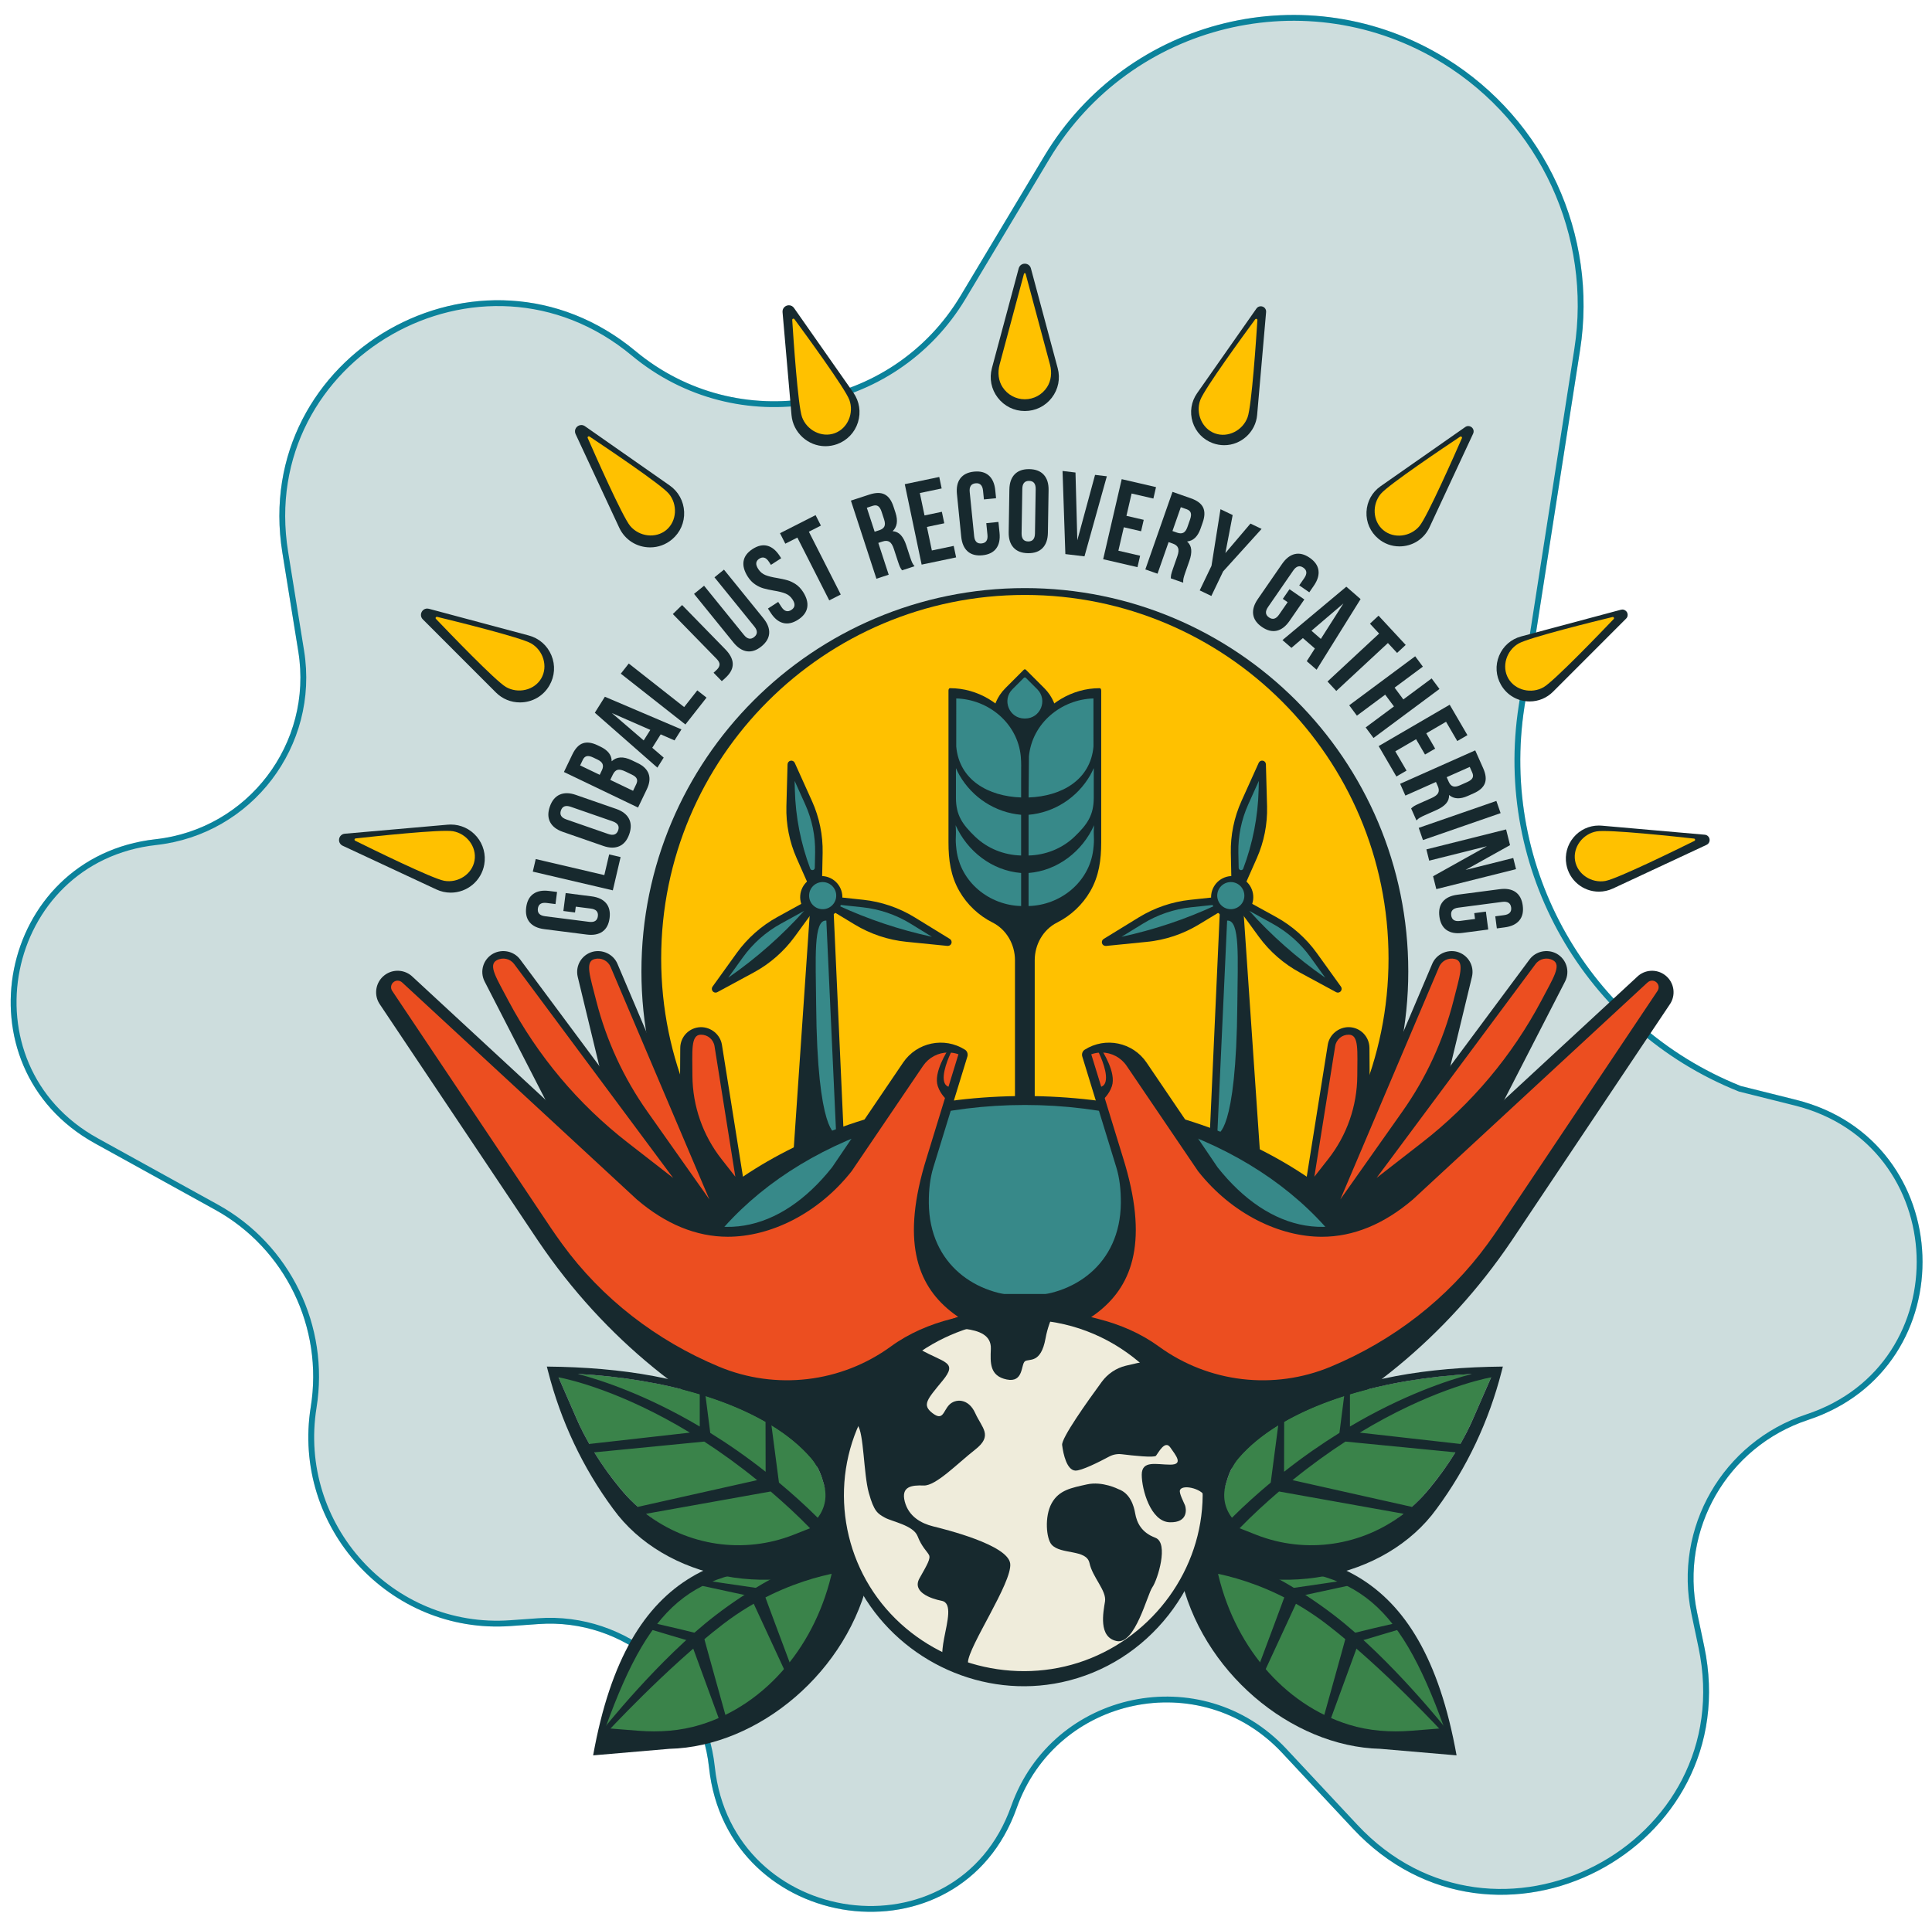 <svg width="530" height="525" viewBox="0 0 530 525" fill="none" xmlns="http://www.w3.org/2000/svg">
<mask id="mask0" mask-type="alpha" maskUnits="userSpaceOnUse" x="-1" y="0" width="531" height="525">
<rect x="-0.001" width="530" height="525" fill="#C4C4C4"/>
</mask>
<g mask="url(#mask0)">
<g filter="url(#filter0_d)">
<path fill-rule="evenodd" clip-rule="evenodd" d="M492.747 300.791C537.216 311.909 539.52 374.247 495.994 388.618C473.877 395.92 460.776 418.673 465.564 441.466L467.513 450.744C479.239 506.562 410.127 542.479 371.187 500.803L351.701 479.949C329.425 456.108 289.805 464.363 278.903 495.117C263.432 538.762 199.415 530.026 194.503 483.981C191.998 460.497 171.315 442.948 147.758 444.627L140.07 445.175C106.743 447.551 79.949 417.988 85.254 385C88.746 363.288 78.262 341.581 59.014 330.945L26.024 312.718C-12.087 291.66 -0.586 234.078 42.69 229.275C68.054 226.461 85.901 202.994 81.838 177.799L77.455 150.616C68.692 96.273 132.017 60.142 174.341 95.336C202.43 118.695 244.735 111.493 263.514 80.157L286.497 41.806C309.324 3.714 358.901 -8.341 396.67 15.016C423.899 31.854 438.394 63.363 433.464 94.995L418.214 192.844C411.311 237.137 435.911 280.329 477.53 296.987L492.747 300.791Z" fill="#4D8687" fill-opacity="0.28"/>
<path d="M477.233 297.729L477.283 297.75L477.336 297.763L492.553 301.567C536.244 312.491 538.508 373.739 495.743 387.858C473.239 395.288 459.909 418.439 464.781 441.631L466.73 450.908C478.29 505.934 410.159 541.341 371.771 500.257L352.286 479.403C329.6 455.123 289.251 463.53 278.149 494.849C270.558 516.265 251.082 524.831 232.849 522.39C214.612 519.948 197.71 506.503 195.298 483.896C192.748 459.99 171.694 442.119 147.701 443.829L140.013 444.377C107.206 446.716 80.82 417.611 86.044 385.127C89.589 363.084 78.946 341.045 59.401 330.245L26.411 312.017C-11.017 291.337 0.278 234.787 42.778 230.07C68.597 227.205 86.764 203.318 82.628 177.672L78.245 150.488C69.599 96.875 132.074 61.229 173.829 95.951C202.296 119.623 245.169 112.325 264.2 80.568L287.183 42.217C309.781 4.508 358.86 -7.426 396.25 15.696C423.204 32.365 437.554 63.557 432.674 94.872L417.424 192.72C410.463 237.382 435.268 280.934 477.233 297.729Z" stroke="#0B829B" stroke-width="1.6"/>
</g>
</g>
<path d="M155.176 245.046L162.271 245.95C164.083 246.183 165.416 246.805 166.271 247.825C167.125 248.845 167.443 250.205 167.228 251.909C167.009 253.614 166.36 254.853 165.277 255.623C164.195 256.392 162.745 256.665 160.938 256.432L149.306 254.951C147.494 254.719 146.161 254.097 145.306 253.077C144.452 252.057 144.134 250.697 144.349 248.992C144.568 247.288 145.217 246.049 146.3 245.279C147.382 244.51 148.832 244.237 150.639 244.469L152.813 244.747L152.388 248.071L149.99 247.767C148.519 247.579 147.709 248.093 147.552 249.306C147.396 250.518 148.053 251.22 149.525 251.408L161.604 252.947C163.054 253.131 163.855 252.616 164.011 251.404C164.168 250.191 163.519 249.489 162.07 249.306L157.949 248.782L157.744 250.379L154.549 249.972L155.176 245.046Z" fill="#17292E"/>
<path d="M146.966 235.719L165.783 240.121L167.112 234.444L170.248 235.177L168.114 244.304L146.161 239.168L146.966 235.719Z" fill="#17292E"/>
<path d="M150.921 225.59C150.29 224.395 150.259 222.973 150.832 221.331C151.404 219.689 152.304 218.593 153.543 218.043C154.778 217.497 156.249 217.515 157.954 218.11L169.031 221.957C170.736 222.548 171.903 223.442 172.534 224.637C173.165 225.831 173.196 227.254 172.624 228.896C172.051 230.538 171.152 231.634 169.912 232.184C168.678 232.735 167.206 232.712 165.501 232.117L154.424 228.27C152.72 227.679 151.552 226.789 150.921 225.59ZM169.577 227.84C169.98 226.686 169.478 225.863 168.078 225.375L156.576 221.38C155.176 220.892 154.276 221.228 153.874 222.387C153.471 223.541 153.972 224.364 155.373 224.852L166.875 228.847C168.275 229.33 169.174 228.994 169.577 227.84Z" fill="#17292E"/>
<path d="M159.896 203.955C161.023 203.565 162.378 203.753 163.967 204.514L164.691 204.863C165.738 205.364 166.517 205.95 167.031 206.612C167.546 207.274 167.801 208.035 167.796 208.889C169.179 207.601 171.013 207.502 173.295 208.598L174.95 209.395C176.516 210.146 177.518 211.135 177.943 212.352C178.372 213.569 178.202 214.974 177.442 216.562L175.03 221.586L154.701 211.828L157.014 207.01C157.811 205.359 158.768 204.339 159.896 203.955ZM164.517 212.602L165.116 211.354C165.425 210.715 165.488 210.155 165.313 209.681C165.139 209.202 164.665 208.777 163.886 208.406L162.754 207.865C162.021 207.511 161.426 207.386 160.969 207.489C160.513 207.592 160.151 207.923 159.882 208.487L159.144 210.026L164.517 212.602ZM173.666 216.991L174.543 215.161C174.811 214.602 174.86 214.11 174.69 213.699C174.52 213.282 174.069 212.898 173.33 212.544L171.559 211.694C170.628 211.247 169.908 211.099 169.398 211.247C168.888 211.395 168.454 211.837 168.1 212.571L167.416 213.994L173.666 216.991Z" fill="#17292E"/>
<path d="M185.038 203.163L181.249 201.503L178.932 205.185L182.068 207.883L180.336 210.634L163.175 195.571L165.935 191.182L186.94 200.138L185.038 203.163ZM178.399 200.277L167.841 195.651L176.583 203.167L178.399 200.277Z" fill="#17292E"/>
<path d="M172.489 182.064L187.682 194.014L191.288 189.433L193.82 191.423L188.027 198.792L170.302 184.851L172.489 182.064Z" fill="#17292E"/>
<path d="M196.648 183.76C197.109 183.308 197.359 182.852 197.395 182.377C197.431 181.908 197.163 181.38 196.594 180.798L184.578 168.491L187.114 166.017L198.952 178.141C201.592 180.847 201.699 183.384 199.27 185.751C198.733 186.274 198.308 186.659 198.004 186.896L195.753 184.592C195.95 184.431 196.25 184.154 196.648 183.76Z" fill="#17292E"/>
<path d="M204.097 174.24C205.018 175.376 205.953 175.555 206.902 174.785C207.855 174.016 207.868 173.063 206.951 171.927L195.999 158.411L198.603 156.304L209.412 169.641C210.561 171.059 211.094 172.432 211.009 173.756C210.924 175.085 210.212 176.289 208.879 177.371C207.546 178.454 206.222 178.897 204.902 178.709C203.587 178.517 202.352 177.711 201.202 176.293L190.393 162.957L193.145 160.724L204.097 174.24Z" fill="#17292E"/>
<path d="M203.981 153.991C204.191 152.694 205.019 151.58 206.459 150.645C207.904 149.714 209.26 149.419 210.53 149.763C211.801 150.108 212.928 151.047 213.917 152.582L214.302 153.177L211.488 154.993L210.982 154.21C210.562 153.562 210.132 153.168 209.685 153.034C209.242 152.9 208.772 152.989 208.289 153.302C207.801 153.615 207.528 154.005 207.466 154.465C207.403 154.926 207.587 155.481 208.003 156.13C208.517 156.926 209.175 157.481 209.985 157.803C210.794 158.125 211.864 158.393 213.201 158.604C214.324 158.8 215.264 159.006 216.015 159.221C216.767 159.44 217.527 159.798 218.288 160.304C219.048 160.809 219.72 161.512 220.301 162.415C221.29 163.95 221.67 165.373 221.442 166.683C221.214 167.994 220.377 169.113 218.932 170.043C217.487 170.974 216.123 171.273 214.834 170.942C213.546 170.611 212.409 169.676 211.421 168.142L210.669 166.979L213.483 165.162L214.355 166.518C215.147 167.744 216.055 168.025 217.084 167.363C218.113 166.701 218.23 165.753 217.438 164.527C216.928 163.735 216.266 163.176 215.456 162.854C214.646 162.532 213.577 162.268 212.239 162.053C211.116 161.856 210.177 161.65 209.425 161.436C208.674 161.221 207.913 160.858 207.153 160.353C206.392 159.847 205.721 159.145 205.139 158.241C204.16 156.702 203.77 155.289 203.981 153.991Z" fill="#17292E"/>
<path d="M223.737 141.348L225.195 144.22L221.894 145.898L230.644 163.131L227.486 164.737L218.735 147.504L215.433 149.182L213.975 146.31L223.737 141.348Z" fill="#17292E"/>
<path d="M246.898 155.593C246.754 155.302 246.558 154.756 246.298 153.96L245.198 150.591C244.88 149.611 244.477 148.967 243.994 148.663C243.511 148.359 242.88 148.332 242.106 148.587L240.943 148.967L243.793 157.695L240.424 158.796L233.427 137.362L238.509 135.702C240.245 135.134 241.641 135.125 242.701 135.671C243.762 136.217 244.562 137.326 245.108 138.999L245.658 140.682C246.379 142.887 246.115 144.578 244.871 145.75C245.775 145.818 246.522 146.175 247.121 146.829C247.716 147.482 248.208 148.399 248.598 149.584L249.676 152.891C249.877 153.504 250.056 153.991 250.222 154.354C250.387 154.716 250.611 155.056 250.893 155.369L247.461 156.488C247.229 156.188 247.036 155.888 246.898 155.593ZM239.941 145.903L241.256 145.473C241.932 145.254 242.379 144.914 242.603 144.458C242.826 144.001 242.804 143.366 242.54 142.547L241.851 140.436C241.596 139.662 241.279 139.143 240.889 138.888C240.5 138.633 240.008 138.597 239.417 138.794L237.793 139.322L239.941 145.903Z" fill="#17292E"/>
<path d="M258.378 140.431L259.04 143.585L254.28 144.583L255.635 151.047L261.626 149.79L262.288 152.944L252.83 154.926L248.204 132.857L257.662 130.875L258.324 134.029L252.333 135.286L253.622 141.433L258.378 140.431Z" fill="#17292E"/>
<path d="M274.201 146.193C274.385 148.01 274.076 149.45 273.275 150.511C272.474 151.575 271.222 152.188 269.513 152.363C267.804 152.533 266.453 152.179 265.455 151.298C264.462 150.417 263.871 149.066 263.688 147.249L262.516 135.581C262.332 133.765 262.641 132.325 263.442 131.264C264.243 130.204 265.495 129.587 267.204 129.412C268.913 129.242 270.264 129.596 271.262 130.477C272.255 131.358 272.846 132.709 273.029 134.526L273.248 136.704L269.915 137.04L269.674 134.638C269.526 133.161 268.842 132.486 267.625 132.611C266.408 132.732 265.871 133.532 266.019 135.004L267.236 147.119C267.383 148.573 268.063 149.236 269.28 149.115C270.497 148.994 271.034 148.207 270.886 146.753L270.564 143.549L273.897 143.214L274.201 146.193Z" fill="#17292E"/>
<path d="M278.353 130.146C279.293 129.175 280.63 128.701 282.371 128.728C284.111 128.754 285.431 129.273 286.339 130.276C287.247 131.278 287.686 132.682 287.654 134.485L287.466 146.207C287.435 148.01 286.952 149.401 286.012 150.372C285.073 151.343 283.735 151.817 281.995 151.79C280.255 151.763 278.93 151.249 278.027 150.242C277.119 149.24 276.68 147.835 276.711 146.032L276.899 134.311C276.931 132.508 277.414 131.121 278.353 130.146ZM282.049 148.569C283.274 148.587 283.896 147.858 283.919 146.377L284.116 134.204C284.138 132.723 283.538 131.971 282.317 131.953C281.091 131.935 280.469 132.665 280.447 134.145L280.25 146.319C280.228 147.799 280.827 148.551 282.049 148.569Z" fill="#17292E"/>
<path d="M300.404 130.302L303.635 130.687L297.501 152.662L292.258 152.036L291.484 129.233L295.036 129.658L295.537 148.242L300.404 130.302Z" fill="#17292E"/>
<path d="M313.754 142.637L313.03 145.773L308.292 144.677L306.802 151.11L312.766 152.492L312.041 155.629L302.628 153.445L307.715 131.479L317.128 133.662L316.403 136.798L310.43 135.42L309.012 141.541L313.754 142.637Z" fill="#17292E"/>
<path d="M321.288 157.637C321.355 157.32 321.525 156.765 321.803 155.973L322.975 152.627C323.315 151.656 323.387 150.9 323.185 150.363C322.984 149.826 322.501 149.423 321.731 149.155L320.577 148.752L317.544 157.418L314.197 156.246L321.646 134.964L326.693 136.731C328.415 137.335 329.534 138.176 330.044 139.25C330.554 140.328 330.518 141.697 329.936 143.357L329.35 145.03C328.585 147.218 327.35 148.403 325.65 148.582C326.326 149.182 326.706 149.924 326.782 150.806C326.863 151.687 326.693 152.716 326.281 153.888L325.131 157.172C324.917 157.78 324.765 158.277 324.675 158.666C324.586 159.056 324.554 159.463 324.59 159.883L321.185 158.693C321.19 158.308 321.221 157.955 321.288 157.637ZM321.637 145.71L322.944 146.167C323.615 146.399 324.174 146.404 324.63 146.175C325.087 145.947 325.453 145.428 325.74 144.619L326.474 142.52C326.742 141.751 326.8 141.147 326.648 140.704C326.496 140.266 326.125 139.939 325.539 139.733L323.928 139.169L321.637 145.71Z" fill="#17292E"/>
<path d="M334.813 139.724L338.155 141.326L336.155 151.763L343.036 143.666L346.087 145.129L335.537 156.792L332.307 163.529L329.113 161.999L332.343 155.262L334.813 139.724Z" fill="#17292E"/>
<path d="M357.817 164.482L353.755 170.37C352.717 171.873 351.549 172.768 350.252 173.063C348.955 173.354 347.599 173.014 346.185 172.039C344.772 171.063 343.971 169.918 343.783 168.598C343.595 167.283 344.02 165.874 345.058 164.37L351.719 154.72C352.757 153.217 353.925 152.322 355.222 152.027C356.52 151.736 357.875 152.076 359.289 153.052C360.703 154.027 361.504 155.172 361.691 156.492C361.879 157.807 361.454 159.217 360.416 160.72L359.173 162.523L356.417 160.621L357.79 158.635C358.631 157.414 358.551 156.456 357.54 155.763C356.533 155.069 355.607 155.329 354.766 156.55L347.85 166.572C347.022 167.775 347.107 168.723 348.118 169.417C349.125 170.11 350.042 169.86 350.874 168.656L353.236 165.238L351.912 164.326L353.742 161.673L357.817 164.482Z" fill="#17292E"/>
<path d="M358.479 181.429L360.702 177.939L357.419 175.085L354.274 177.769L351.818 175.635L369.332 160.984L373.247 164.384L361.177 183.769L358.479 181.429ZM362.344 175.313L368.536 165.587L359.767 173.072L362.344 175.313Z" fill="#17292E"/>
<path d="M385.622 176.964L383.259 179.156L380.741 176.441L366.581 189.594L364.17 186.999L378.329 173.846L375.811 171.13L378.173 168.938L385.622 176.964Z" fill="#17292E"/>
<path d="M370.124 193.526L388.221 180.078L390.332 182.923L382.575 188.686L384.977 191.916L392.735 186.153L394.887 189.048L376.79 202.496L374.638 199.602L382.396 193.839L379.993 190.609L372.236 196.372L370.124 193.526Z" fill="#17292E"/>
<path d="M393.702 205.418L390.919 207.037L388.472 202.836L382.768 206.16L385.85 211.448L383.067 213.068L378.204 204.72L397.688 193.37L402.555 201.718L399.772 203.337L396.69 198.049L391.263 201.212L393.702 205.418Z" fill="#17292E"/>
<path d="M387.944 221.174C388.221 221.004 388.74 220.749 389.505 220.409L392.74 218.969C393.679 218.548 394.279 218.083 394.534 217.573C394.789 217.058 394.748 216.432 394.417 215.685L393.921 214.566L385.537 218.302L384.096 215.068L404.694 205.892L406.868 210.777C407.611 212.446 407.763 213.833 407.333 214.942C406.899 216.052 405.879 216.964 404.269 217.68L402.649 218.4C400.533 219.344 398.824 219.259 397.527 218.145C397.553 219.049 397.272 219.832 396.686 220.494C396.099 221.156 395.236 221.738 394.1 222.248L390.923 223.662C390.333 223.926 389.867 224.154 389.523 224.355C389.178 224.556 388.861 224.811 388.579 225.129L387.112 221.832C387.389 221.563 387.666 221.344 387.944 221.174ZM396.864 213.251L397.428 214.517C397.714 215.166 398.099 215.578 398.578 215.752C399.057 215.926 399.687 215.841 400.47 215.493L402.501 214.589C403.249 214.258 403.727 213.886 403.942 213.47C404.157 213.059 404.139 212.567 403.884 211.998L403.19 210.437L396.864 213.251Z" fill="#17292E"/>
<path d="M411.659 223.116L390.355 230.507L389.192 227.16L410.492 219.769L411.659 223.116Z" fill="#17292E"/>
<path d="M392.068 236.157L391.294 233.066L413.167 227.585L414.245 231.898L402.036 238.707L415.126 235.428L415.891 238.488L394.019 243.968L393.133 240.438L407.901 232.189L392.068 236.157Z" fill="#17292E"/>
<path d="M408.264 255.054L401.173 255.985C399.361 256.222 397.916 255.958 396.829 255.189C395.742 254.424 395.088 253.184 394.865 251.484C394.641 249.78 394.954 248.42 395.809 247.395C396.659 246.375 397.992 245.744 399.799 245.507L411.422 243.982C413.23 243.745 414.679 244.009 415.766 244.778C416.854 245.543 417.507 246.782 417.73 248.482C417.954 250.187 417.641 251.547 416.786 252.571C415.936 253.591 414.603 254.222 412.796 254.459L410.626 254.746L410.192 251.426L412.586 251.113C414.053 250.921 414.711 250.218 414.55 249.001C414.389 247.789 413.574 247.279 412.107 247.471L400.037 249.055C398.587 249.243 397.943 249.945 398.104 251.162C398.265 252.379 399.066 252.889 400.515 252.697L404.636 252.155L404.425 250.558L407.62 250.138L408.264 255.054Z" fill="#17292E"/>
<path d="M281.145 371.736C339.236 371.736 386.329 324.643 386.329 266.552C386.329 208.461 339.236 161.368 281.145 161.368C223.053 161.368 175.961 208.461 175.961 266.552C175.961 324.643 223.053 371.736 281.145 371.736Z" fill="#17292E"/>
<path d="M281.145 362.779C336.244 362.779 380.911 318.112 380.911 263.013C380.911 207.914 336.244 163.247 281.145 163.247C226.045 163.247 181.379 207.914 181.379 263.013C181.379 318.112 226.045 362.779 281.145 362.779Z" fill="#FFC100"/>
<path d="M332.876 311.831L335.851 246.031H339.819L344.624 316.296L332.876 311.831Z" fill="#378989"/>
<path d="M345.761 317.831L331.811 312.529L334.862 244.997H340.781L345.761 317.831ZM339.435 275.477C339.533 263.027 340.249 252.263 336.634 252.612L333.945 311.133C333.945 311.133 339.144 311.317 339.435 275.477Z" fill="#17292E"/>
<path d="M338.87 243.413L338.678 234.014C338.579 229.285 339.541 224.592 341.487 220.279L346.243 209.744L346.556 221.295C346.686 226.024 345.76 230.721 343.841 235.047L340.033 243.642C339.774 244.241 338.884 244.062 338.87 243.413Z" fill="#378989"/>
<path d="M339.488 245.042C339.381 245.042 339.269 245.033 339.157 245.011C338.396 244.859 337.855 244.21 337.842 243.431L337.649 234.032C337.551 229.178 338.553 224.275 340.548 219.85L345.299 209.314C345.496 208.876 345.966 208.63 346.445 208.728C346.919 208.822 347.259 209.234 347.272 209.712L347.59 221.264C347.72 226.113 346.753 231.026 344.785 235.464L340.978 244.062C340.714 244.671 340.128 245.042 339.488 245.042ZM345.335 214.271L342.436 220.704C340.553 224.883 339.622 229.428 339.716 234.01L339.801 238.125C339.815 238.837 340.803 239.007 341.054 238.34C343.662 231.415 345.089 224.1 345.277 216.705L345.335 214.271Z" fill="#17292E"/>
<path d="M338.486 246.653L328.273 252.831C324.107 255.35 319.437 256.906 314.592 257.39L303.295 258.517L312.968 252.576C317.115 250.03 321.777 248.438 326.617 247.919L338.486 246.653Z" fill="#378989"/>
<path d="M303.3 259.555C302.861 259.555 302.463 259.278 302.32 258.853C302.168 258.396 302.347 257.895 302.758 257.645L312.431 251.703C316.685 249.091 321.553 247.431 326.51 246.903L338.379 245.632C338.849 245.574 339.309 245.87 339.466 246.33C339.623 246.791 339.435 247.292 339.023 247.543L328.809 253.721C324.541 256.303 319.66 257.931 314.699 258.428L303.403 259.559C303.367 259.555 303.331 259.555 303.3 259.555ZM333.972 248.178L326.725 248.952C322.036 249.453 317.522 250.992 313.504 253.462L307.666 257.05C316.565 255.13 325.221 252.231 333.48 248.406L333.972 248.178Z" fill="#17292E"/>
<path d="M339.144 246.787L349.599 252.545C353.863 254.893 357.549 258.159 360.39 262.109L367.016 271.326L357.035 265.921C352.753 263.604 349.045 260.36 346.177 256.428L339.144 246.787Z" fill="#378989"/>
<path d="M367.016 272.359C366.85 272.359 366.68 272.319 366.524 272.234L356.543 266.829C352.158 264.454 348.284 261.072 345.34 257.041L338.307 247.395C338.021 247.006 338.048 246.469 338.37 246.102C338.692 245.735 339.216 245.646 339.645 245.879L350.1 251.636C354.471 254.043 358.319 257.452 361.231 261.506L367.857 270.722C368.139 271.111 368.112 271.648 367.794 272.006C367.588 272.238 367.302 272.359 367.016 272.359ZM363.549 268.274L359.549 262.714C356.798 258.884 353.223 255.721 349.094 253.444L342.719 249.932C348.866 256.759 355.782 262.861 363.32 268.113L363.549 268.274Z" fill="#17292E"/>
<path d="M338.02 250.921C340.647 250.921 342.776 248.791 342.776 246.165C342.776 243.538 340.647 241.409 338.02 241.409C335.394 241.409 333.264 243.538 333.264 246.165C333.264 248.791 335.394 250.921 338.02 250.921Z" fill="#378989"/>
<path d="M338.012 251.95C337.046 251.95 336.066 251.708 335.162 251.198C332.388 249.619 331.413 246.08 332.988 243.306C334.563 240.532 338.101 239.557 340.88 241.127C342.222 241.892 343.188 243.132 343.6 244.626C344.011 246.116 343.819 247.677 343.054 249.024C341.994 250.898 340.03 251.95 338.012 251.95ZM337.65 242.031C336.352 242.031 335.09 242.711 334.402 243.915C333.39 245.7 334.017 247.977 335.802 248.992C337.587 250.003 339.864 249.377 340.88 247.592C341.891 245.807 341.264 243.53 339.479 242.514C338.902 242.188 338.271 242.031 337.65 242.031Z" fill="#17292E"/>
<path d="M230.443 311.831L227.468 246.031H223.5L218.699 316.296L230.443 311.831Z" fill="#378989"/>
<path d="M222.538 245.002H228.457L231.508 312.534L217.559 317.835L222.538 245.002ZM229.378 311.133L226.69 252.612C223.079 252.263 223.791 263.027 223.889 275.477C224.175 311.317 229.378 311.133 229.378 311.133Z" fill="#17292E"/>
<path d="M224.448 243.414L224.641 234.014C224.739 229.285 223.777 224.592 221.831 220.28L217.075 209.744L216.762 221.295C216.632 226.024 217.559 230.721 219.478 235.048L223.285 243.642C223.545 244.241 224.435 244.062 224.448 243.414Z" fill="#378989"/>
<path d="M222.341 244.067L218.534 235.468C216.565 231.03 215.599 226.118 215.729 221.268L216.046 209.717C216.06 209.234 216.404 208.827 216.874 208.733C217.353 208.639 217.822 208.885 218.019 209.319L222.77 219.854C224.766 224.279 225.772 229.182 225.67 234.036L225.477 243.436C225.464 244.214 224.922 244.863 224.162 245.015C224.05 245.038 223.938 245.046 223.831 245.046C223.191 245.042 222.605 244.671 222.341 244.067ZM218.046 216.7C218.234 224.096 219.661 231.41 222.269 238.336C222.52 239.002 223.509 238.832 223.522 238.121L223.607 234.005C223.701 229.424 222.77 224.879 220.887 220.7L217.988 214.267L218.046 216.7Z" fill="#17292E"/>
<path d="M224.837 246.653L235.051 252.831C239.216 255.35 243.887 256.906 248.732 257.39L260.028 258.517L250.356 252.576C246.209 250.03 241.547 248.438 236.706 247.919L224.837 246.653Z" fill="#378989"/>
<path d="M259.921 259.551L248.625 258.419C243.663 257.922 238.782 256.294 234.514 253.712L224.3 247.534C223.889 247.283 223.701 246.778 223.858 246.321C224.014 245.861 224.475 245.57 224.945 245.624L236.814 246.894C241.775 247.422 246.643 249.086 250.893 251.695L260.565 257.636C260.977 257.886 261.156 258.387 261.004 258.844C260.86 259.269 260.467 259.546 260.024 259.546C259.988 259.555 259.957 259.555 259.921 259.551ZM229.835 248.402C238.093 252.227 246.75 255.126 255.648 257.045L249.81 253.457C245.793 250.988 241.279 249.449 236.59 248.948L229.342 248.174L229.835 248.402Z" fill="#17292E"/>
<path d="M224.175 246.787L213.72 252.545C209.456 254.893 205.77 258.159 202.929 262.11L196.303 271.326L206.285 265.921C210.566 263.604 214.275 260.36 217.143 256.428L224.175 246.787Z" fill="#378989"/>
<path d="M195.529 272.01C195.212 271.648 195.185 271.115 195.467 270.726L202.093 261.51C205.005 257.461 208.852 254.048 213.223 251.641L223.679 245.883C224.104 245.65 224.632 245.74 224.954 246.107C225.276 246.474 225.298 247.006 225.016 247.4L217.984 257.045C215.04 261.076 211.17 264.463 206.781 266.834L196.796 272.234C196.639 272.319 196.469 272.359 196.303 272.359C196.017 272.359 195.731 272.238 195.529 272.01ZM200.003 268.113C207.542 262.861 214.454 256.759 220.605 249.932L214.23 253.444C210.101 255.716 206.526 258.884 203.775 262.714L199.775 268.274L200.003 268.113Z" fill="#17292E"/>
<path d="M225.298 250.921C227.925 250.921 230.054 248.791 230.054 246.165C230.054 243.538 227.925 241.409 225.298 241.409C222.672 241.409 220.542 243.538 220.542 246.165C220.542 248.791 222.672 250.921 225.298 250.921Z" fill="#378989"/>
<path d="M220.265 249.024C219.5 247.677 219.308 246.116 219.719 244.626C220.131 243.136 221.097 241.892 222.439 241.127C225.222 239.553 228.756 240.532 230.331 243.306C231.906 246.08 230.931 249.623 228.157 251.198C227.253 251.708 226.273 251.95 225.307 251.95C223.289 251.95 221.33 250.898 220.265 249.024ZM223.84 242.514C222.055 243.53 221.428 245.807 222.439 247.592C223.455 249.382 225.732 250.003 227.517 248.992C229.302 247.977 229.929 245.7 228.917 243.915C228.233 242.707 226.967 242.031 225.669 242.031C225.048 242.031 224.417 242.188 223.84 242.514Z" fill="#17292E"/>
<path d="M287.05 205.27C291.162 200.523 291.014 193.361 286.505 188.851L281.427 183.773C281.27 183.617 281.015 183.617 280.859 183.773L275.781 188.851C271.271 193.361 271.124 200.523 275.235 205.27H287.05Z" fill="#17292E"/>
<path d="M281.064 197.154C276.881 197.154 274.779 192.099 277.727 189.133L277.852 189.008L280.859 186.001C281.015 185.845 281.27 185.845 281.427 186.001L284.433 189.008L284.559 189.133C287.511 192.099 285.409 197.154 281.226 197.154H281.064Z" fill="#378989"/>
<path d="M281.288 207.847L281.145 207.927L281.002 207.847C279.857 197.928 271.441 190.225 261.219 190.225V196.819V202.375V209.891V218.302V234.229C261.219 245.234 270.14 254.155 281.145 254.155C292.151 254.155 301.071 245.234 301.071 234.229V218.302V209.891V202.375V196.819V190.225C290.844 190.229 282.434 197.933 281.288 207.847Z" fill="#378989"/>
<path d="M283.852 305.635V263.483C283.852 259.166 286.147 255.077 289.999 253.135C293.757 251.238 296.96 248.259 299.103 244.527C301.501 240.349 302.092 235.898 302.092 231.196V196.264C302.092 194.027 302.092 191.79 302.092 189.553C302.092 189.258 302.029 188.833 301.64 188.833C294.102 188.833 287.203 193.079 283.338 199.472L283.311 199.517C282.326 201.15 279.96 201.145 278.976 199.512L278.949 199.472C275.083 193.083 268.185 188.833 260.646 188.833C260.253 188.833 260.194 189.258 260.194 189.553C260.194 191.79 260.194 194.027 260.194 196.264V231.196C260.194 235.898 260.781 240.349 263.183 244.527C265.326 248.259 268.525 251.238 272.287 253.135C276.139 255.077 278.434 259.166 278.434 263.483V305.635H283.852ZM282.268 207.471C283.172 198.443 291.1 191.907 299.962 191.647L299.971 204.84C299.148 214.07 291.158 218.503 282.17 218.817L282.268 207.471ZM282.165 223.572C289.221 222.959 295.529 218.879 299.09 212.696C299.448 212.075 299.747 211.421 300.047 210.768C300.047 211.802 300.047 212.835 300.047 213.869C300.047 215.573 300.047 217.273 300.047 218.978C300.016 223.76 298.235 226.248 294.768 229.585C291.395 232.833 286.832 234.631 282.165 234.743V223.572ZM262.328 191.647C271.191 191.907 279.119 198.438 280.022 207.471C280.116 208.388 280.134 209.31 280.143 210.24C280.143 210.285 280.13 210.334 280.13 210.379V213.135C280.13 213.296 280.125 213.452 280.125 213.614V218.817C271.133 218.508 263.143 214.07 262.324 204.84L262.328 191.647ZM262.239 213.869C262.239 212.835 262.239 211.802 262.239 210.768C262.539 211.421 262.838 212.075 263.196 212.696C266.758 218.879 273.066 222.955 280.121 223.572V234.743C275.455 234.631 270.896 232.833 267.518 229.585C264.051 226.248 262.27 223.76 262.239 218.978C262.239 217.273 262.239 215.573 262.239 213.869ZM262.387 233.173C261.944 229.585 262.422 229.907 262.154 226.435C265.339 233.553 272.122 238.904 280.125 239.539V248.608C271.37 248.393 263.483 242.053 262.387 233.173ZM299.904 233.173C298.808 242.053 290.921 248.393 282.165 248.608V239.539C290.169 238.904 296.951 233.558 300.137 226.435C299.864 229.903 300.347 229.585 299.904 233.173Z" fill="#17292E"/>
<path d="M281.131 112.783C278.205 112.783 275.503 111.45 273.718 109.128C271.933 106.806 271.347 103.849 272.108 101.021L279.458 73.637C279.664 72.868 280.335 72.353 281.131 72.353C281.928 72.353 282.599 72.868 282.804 73.637L290.155 101.021C290.915 103.849 290.329 106.806 288.544 109.128C286.764 111.45 284.062 112.783 281.131 112.783Z" fill="#17292E"/>
<path d="M281.131 109.557C278.666 109.557 276.384 108.314 275.029 106.233C273.915 104.524 273.619 102.261 274.219 100.024L280.903 75.114C280.965 74.881 281.292 74.881 281.355 75.114L288.038 100.024C288.638 102.256 288.343 104.52 287.233 106.229C285.887 108.314 283.605 109.557 281.131 109.557Z" fill="#FFC100"/>
<path d="M226.435 122.433C221.634 122.433 217.55 118.684 217.133 113.897L214.673 85.649C214.633 85.157 214.785 84.688 215.111 84.334C215.447 83.972 215.917 83.766 216.413 83.766C216.977 83.766 217.491 84.034 217.822 84.509L234.094 107.728C235.771 110.126 236.232 113.101 235.355 115.897C234.474 118.693 232.389 120.867 229.642 121.869C228.595 122.241 227.522 122.433 226.435 122.433Z" fill="#17292E"/>
<path d="M226.434 122.16C221.777 122.16 217.809 118.518 217.406 113.87L214.946 85.623C214.91 85.207 215.04 84.813 215.313 84.513C215.594 84.209 215.993 84.034 216.413 84.034C216.887 84.034 217.317 84.263 217.599 84.661L233.87 107.88C235.503 110.206 235.946 113.096 235.096 115.807C234.241 118.518 232.219 120.63 229.548 121.605C228.533 121.972 227.49 122.16 226.434 122.16Z" fill="#17292E"/>
<path d="M220.024 114.461C221.33 118.044 225.392 120.174 228.98 118.872C232.564 117.566 234.313 113.324 233.007 109.736C231.87 106.618 220.798 91.47 217.934 87.578C217.733 87.309 217.308 87.461 217.33 87.797C217.635 92.62 218.887 111.342 220.024 114.461Z" fill="#FFC100"/>
<path d="M178.359 150.197C174.677 150.197 171.424 148.126 169.872 144.798L157.896 119.096C157.641 118.545 157.681 117.941 157.999 117.44C158.321 116.939 158.884 116.626 159.47 116.626C159.824 116.626 160.168 116.738 160.464 116.944L183.696 133.197C186.099 134.875 187.548 137.519 187.678 140.445C187.808 143.37 186.595 146.126 184.349 148.01C182.64 149.441 180.569 150.197 178.359 150.197Z" fill="#17292E"/>
<path d="M178.359 149.925C174.784 149.925 171.626 147.916 170.122 144.681L158.146 118.979C157.931 118.514 157.963 118.008 158.231 117.583C158.504 117.158 158.978 116.894 159.47 116.894C159.766 116.894 160.056 116.988 160.307 117.163L183.539 133.416C185.87 135.045 187.28 137.608 187.405 140.449C187.53 143.29 186.349 145.965 184.175 147.791C182.515 149.186 180.506 149.925 178.359 149.925Z" fill="#17292E"/>
<path d="M172.883 144.323C175.335 147.245 179.884 147.858 182.806 145.406C185.727 142.954 185.915 138.369 183.464 135.447C181.33 132.906 165.743 122.46 161.721 119.78C161.439 119.592 161.094 119.883 161.229 120.192C163.166 124.616 170.749 141.782 172.883 144.323Z" fill="#FFC100"/>
<path d="M142.631 192.739C140.139 192.739 137.799 191.768 136.032 190.001L115.989 169.945C115.484 169.439 115.341 168.715 115.614 168.061C115.882 167.408 116.508 166.983 117.202 166.983C117.354 166.983 117.511 167.006 117.667 167.046L145.056 174.374C147.883 175.13 150.151 177.116 151.27 179.823C152.393 182.53 152.192 185.536 150.729 188.068C149.046 190.994 146.018 192.739 142.631 192.739Z" fill="#17292E"/>
<path d="M142.631 192.466C140.215 192.466 137.943 191.522 136.229 189.808L116.186 169.752C115.761 169.327 115.636 168.719 115.869 168.169C116.097 167.618 116.625 167.261 117.206 167.261C117.336 167.261 117.47 167.278 117.6 167.314L144.989 174.642C147.736 175.376 149.932 177.304 151.024 179.93C152.116 182.556 151.923 185.473 150.501 187.934C148.859 190.77 145.919 192.466 142.631 192.466Z" fill="#17292E"/>
<path d="M138.797 188.507C142.099 190.412 146.586 189.433 148.492 186.127C150.398 182.825 149.006 178.449 145.705 176.544C142.832 174.884 124.611 170.401 119.913 169.26C119.587 169.18 119.358 169.573 119.591 169.815C122.928 173.314 135.925 186.851 138.797 188.507Z" fill="#FFC100"/>
<path d="M123.644 244.935C122.28 244.935 120.951 244.639 119.698 244.053L94.005 232.064C93.285 231.728 92.891 230.972 93.03 230.189C93.168 229.406 93.795 228.833 94.587 228.766L122.83 226.283C123.112 226.257 123.389 226.248 123.666 226.248C126.422 226.248 129.026 227.465 130.807 229.59C132.583 231.71 133.325 234.488 132.847 237.213C132.059 241.682 128.189 244.935 123.644 244.935Z" fill="#17292E"/>
<path d="M123.644 244.662C122.32 244.662 121.032 244.375 119.815 243.803L94.121 231.813C93.513 231.531 93.186 230.896 93.303 230.234C93.419 229.576 93.947 229.093 94.614 229.035L122.857 226.552C123.13 226.529 123.398 226.516 123.671 226.516C126.346 226.516 128.87 227.697 130.601 229.76C132.328 231.818 133.048 234.515 132.583 237.159C131.813 241.508 128.055 244.662 123.644 244.662Z" fill="#17292E"/>
<path d="M121.881 241.687C125.639 242.349 129.514 239.893 130.176 236.135C130.838 232.377 128.033 228.744 124.279 228.082C121.013 227.505 102.358 229.522 97.553 230.059C97.217 230.095 97.141 230.542 97.441 230.69C101.772 232.833 118.611 241.11 121.881 241.687Z" fill="#FFC100"/>
<path d="M335.832 122.16C334.776 122.16 333.734 121.972 332.723 121.61C330.052 120.639 328.03 118.523 327.175 115.812C326.325 113.101 326.768 110.211 328.401 107.884L344.672 84.665C344.95 84.267 345.384 84.039 345.858 84.039C346.278 84.039 346.677 84.213 346.958 84.518C347.231 84.817 347.361 85.211 347.325 85.627L344.865 113.875C344.458 118.518 340.489 122.16 335.832 122.16Z" fill="#17292E"/>
<path d="M342.244 114.505C340.937 118.089 336.875 120.219 333.287 118.917C329.704 117.61 327.954 113.369 329.261 109.781C330.397 106.663 341.47 91.515 344.333 87.622C344.534 87.354 344.959 87.506 344.937 87.842C344.633 92.664 343.38 111.387 342.244 114.505Z" fill="#FFC100"/>
<path d="M383.908 149.925C381.761 149.925 379.752 149.191 378.097 147.799C375.922 145.974 374.741 143.294 374.866 140.458C374.992 137.617 376.396 135.054 378.727 133.425L401.96 117.172C402.21 116.997 402.501 116.903 402.796 116.903C403.289 116.903 403.767 117.167 404.036 117.592C404.304 118.013 404.335 118.523 404.121 118.988L392.149 144.69C390.641 147.916 387.483 149.925 383.908 149.925Z" fill="#17292E"/>
<path d="M389.384 144.368C386.933 147.29 382.383 147.902 379.461 145.451C376.54 142.999 376.352 138.414 378.804 135.492C380.938 132.951 396.525 122.505 400.547 119.825C400.828 119.637 401.173 119.928 401.039 120.236C399.102 124.661 391.518 141.827 389.384 144.368Z" fill="#FFC100"/>
<path d="M419.636 192.466C416.348 192.466 413.409 190.77 411.771 187.93C410.349 185.469 410.156 182.548 411.248 179.921C412.335 177.295 414.536 175.367 417.283 174.633L444.672 167.305C444.801 167.269 444.936 167.252 445.065 167.252C445.647 167.252 446.175 167.609 446.403 168.16C446.631 168.71 446.51 169.318 446.085 169.743L426.043 189.8C424.325 191.522 422.052 192.466 419.636 192.466Z" fill="#17292E"/>
<path d="M423.471 188.551C420.169 190.457 415.682 189.477 413.776 186.171C411.87 182.865 413.262 178.494 416.563 176.588C419.436 174.929 437.657 170.446 442.355 169.305C442.681 169.225 442.91 169.618 442.677 169.86C439.339 173.358 426.343 186.896 423.471 188.551Z" fill="#FFC100"/>
<path d="M438.623 244.662C434.212 244.662 430.454 241.508 429.689 237.164C429.224 234.515 429.944 231.817 431.671 229.764C433.398 227.702 435.925 226.521 438.601 226.521C438.869 226.521 439.142 226.534 439.415 226.556L467.663 229.039C468.329 229.097 468.857 229.581 468.973 230.238C469.09 230.9 468.759 231.531 468.155 231.818L442.462 243.807C441.236 244.371 439.947 244.662 438.623 244.662Z" fill="#17292E"/>
<path d="M440.386 241.731C436.628 242.394 432.753 239.937 432.091 236.179C431.429 232.421 434.234 228.789 437.988 228.127C441.254 227.55 459.909 229.567 464.714 230.104C465.05 230.14 465.126 230.587 464.826 230.735C460.496 232.878 443.656 241.154 440.386 241.731Z" fill="#FFC100"/>
<path d="M374.992 340.79L374.643 287.565C374.625 285.011 372.581 282.931 370.026 282.877C367.669 282.823 365.633 284.523 365.262 286.854L356.667 340.79H374.992Z" fill="#EC4E20"/>
<path d="M376.026 340.79L375.677 287.556C375.654 284.42 373.185 281.911 370.049 281.839C367.23 281.808 364.689 283.861 364.242 286.689L355.621 340.786H376.026V340.79ZM366.277 287.051C366.568 285.226 368.156 283.888 370.004 283.91C372.863 283.91 372.339 288.384 372.339 295.225C372.286 303.497 369.485 311.518 364.376 318.028L360.564 322.882L366.277 287.051Z" fill="#17292E"/>
<path d="M399.437 262.154C397.16 261.537 394.775 262.691 393.854 264.865L361.611 340.79H385.161L402.792 267.823C403.387 265.335 401.902 262.825 399.437 262.154Z" fill="#EC4E20"/>
<path d="M399.705 261.157C396.976 260.45 394.019 261.823 392.901 264.463L360.488 340.79H386.221L403.79 268.064C404.528 265.017 402.734 261.984 399.705 261.157ZM398.703 274.694C395.93 285.543 391.201 295.797 384.745 304.946L367.686 329.123L394.793 265.299C395.518 263.595 397.379 262.682 399.169 263.152C401.942 263.841 400.35 268.06 398.703 274.694Z" fill="#17292E"/>
<path d="M426.49 262.566C424.423 261.43 421.833 261.993 420.424 263.886L363.275 340.79H391.465L428.414 268.861C429.582 266.588 428.727 263.796 426.49 262.566Z" fill="#EC4E20"/>
<path d="M426.987 261.658C424.5 260.329 421.301 260.969 419.596 263.268L361.987 340.79H392.624L429.331 269.33C430.763 266.543 429.734 263.174 426.987 261.658ZM422.826 274.583C414.805 289.704 403.674 302.955 390.163 313.464L377.623 323.222L421.238 264.53C422.343 263.045 424.365 262.593 425.994 263.47C428.526 264.794 425.989 268.516 422.826 274.583Z" fill="#17292E"/>
<path d="M187.298 340.79L187.647 287.565C187.664 285.011 189.709 282.931 192.264 282.877C194.621 282.823 196.657 284.523 197.028 286.854L205.622 340.79H187.298Z" fill="#EC4E20"/>
<path d="M206.665 340.79L198.048 286.693C197.596 283.866 195.06 281.817 192.241 281.844C189.105 281.915 186.631 284.425 186.613 287.561L186.264 340.795H206.665V340.79ZM201.721 322.882L197.914 318.028C192.809 311.518 190.009 303.497 189.951 295.225C189.951 288.384 189.423 283.91 192.286 283.91C194.134 283.888 195.722 285.226 196.013 287.051L201.721 322.882Z" fill="#17292E"/>
<path d="M162.848 262.154C165.126 261.537 167.51 262.691 168.432 264.865L200.674 340.79H177.124L159.493 267.823C158.898 265.335 160.383 262.825 162.848 262.154Z" fill="#EC4E20"/>
<path d="M158.495 268.064L176.064 340.79H201.798L169.385 264.463C168.266 261.828 165.309 260.45 162.58 261.157C159.551 261.984 157.757 265.017 158.495 268.064ZM163.121 263.152C164.911 262.682 166.772 263.599 167.497 265.299L194.604 329.123L177.545 304.946C171.089 295.797 166.36 285.543 163.587 274.694C161.936 268.06 160.343 263.841 163.121 263.152Z" fill="#17292E"/>
<path d="M135.795 262.566C137.862 261.43 140.452 261.993 141.862 263.886L199.01 340.79H170.821L133.871 268.861C132.704 266.588 133.558 263.796 135.795 262.566Z" fill="#EC4E20"/>
<path d="M132.954 269.33L169.662 340.79H200.299L142.694 263.268C140.985 260.969 137.79 260.329 135.303 261.658C132.552 263.174 131.523 266.543 132.954 269.33ZM136.296 263.47C137.925 262.593 139.951 263.045 141.052 264.53L184.667 323.222L172.127 313.464C158.616 302.955 147.485 289.704 139.464 274.583C136.296 268.516 133.76 264.794 136.296 263.47Z" fill="#17292E"/>
<path d="M389.434 357.509C373.883 324.47 331.287 300.745 281.145 300.745C231.002 300.745 188.403 324.474 172.852 357.509H389.434Z" fill="#17292E"/>
<path d="M375.672 355.057C362.099 324.877 324.917 303.197 281.145 303.197C237.373 303.197 200.191 324.877 186.618 355.057H375.672Z" fill="#378989"/>
<path d="M456.787 267.581C454.443 265.791 451.132 266.006 449.043 268.091L384.924 327.405C367.087 342.651 348.176 338.169 334.021 320.309L314.528 291.556C310.757 285.991 303.241 284.425 297.555 288.035C296.933 288.429 296.691 289.221 296.906 289.923L306.252 320.363C307.12 323.19 307.505 326.496 307.478 330.093C307.191 364.161 255.085 364.161 254.803 330.093C254.772 326.496 255.161 323.19 256.029 320.363L265.375 289.923C265.589 289.221 265.348 288.429 264.726 288.035C259.044 284.425 251.528 285.991 247.752 291.556L228.26 320.309C214.105 338.169 195.194 342.656 177.357 327.405L113.247 268.087C111.153 266.006 107.847 265.787 105.503 267.577C102.962 269.514 102.425 273.124 104.29 275.714L146.778 339.216C147.087 339.676 147.396 340.133 147.704 340.593C165.966 367.593 190.434 386.857 217.554 398.386C236.519 406.448 260.798 451.964 281.14 452.465C304.529 453.038 324.008 407.374 345.76 397.943C372.469 386.365 396.547 367.248 414.576 340.593C414.889 340.133 415.198 339.676 415.502 339.216L457.99 275.714C459.86 273.124 459.323 269.518 456.787 267.581Z" fill="#17292E"/>
<path d="M197.225 375.001C212.834 381.515 230.716 379.417 244.402 369.45C249.354 365.839 255.067 363.405 261.004 361.898L262.954 361.401C262.189 360.887 261.438 360.336 260.713 359.75C251.506 352.324 247.166 340.276 254.181 317.773L262.928 289.283C262.033 288.966 261.093 288.8 260.136 288.8C257.362 288.8 254.776 290.169 253.219 292.464L233.642 321.343L233.548 321.464C224.269 333.167 211.201 339.354 199.654 339.354C191.033 339.354 182.636 335.914 174.704 329.127L110.465 269.706C110.017 269.263 109.565 269.08 109.087 269.08C108.809 269.08 108.393 269.142 107.995 269.451C107.212 270.046 107.051 271.138 107.624 271.939L151.109 336.916C152.116 338.406 153.149 339.878 154.205 341.327C165.112 356.323 180.113 367.861 197.225 375.001Z" fill="#EC4E20"/>
<path d="M454.295 269.451C453.897 269.142 453.481 269.08 453.203 269.08C452.725 269.08 452.273 269.268 451.825 269.706L387.586 329.132C379.649 335.914 371.252 339.359 362.636 339.359C351.093 339.359 338.021 333.171 328.742 321.468L328.648 321.347L309.071 292.469C307.518 290.174 304.932 288.805 302.154 288.805C301.197 288.805 300.253 288.97 299.362 289.288L308.109 317.777C315.124 340.28 310.784 352.328 301.577 359.755C300.848 360.341 300.101 360.891 299.336 361.406L301.286 361.902C307.227 363.41 312.936 365.844 317.888 369.454C331.569 379.422 349.456 381.52 365.065 375.006C382.182 367.866 397.178 356.328 408.089 341.332C409.145 339.882 410.174 338.415 411.185 336.921L454.671 271.943C455.243 271.138 455.078 270.046 454.295 269.451Z" fill="#EC4E20"/>
<path d="M302.538 301.779L301.747 298.307C302.44 298.137 302.878 297.793 303.133 297.22C304.171 294.894 302.002 289.892 301.08 288.161L301.988 287.673C302.377 288.402 306.305 294.267 305.017 298.061C304.234 300.383 302.538 301.779 302.538 301.779Z" fill="#17292E"/>
<path d="M259.747 301.779L260.538 298.307C259.845 298.137 259.407 297.793 259.152 297.22C258.114 294.894 260.283 289.892 261.205 288.161L260.297 287.673C259.908 288.402 255.98 294.267 257.268 298.061C258.051 300.383 259.747 301.779 259.747 301.779Z" fill="#17292E"/>
<path d="M322.054 425.162L326.429 426.294C361.696 423.068 390.007 428.298 399.576 481.657L378.666 479.863C354.136 479.272 329.369 458.509 323.741 431.917C323.034 428.575 320.045 429.868 320.045 429.868L322.054 425.162Z" fill="#17292E"/>
<path d="M338.518 429.864C371.217 429.864 383.131 437.782 396.226 474.181L387.189 474.901C381.444 475.358 375.619 474.955 370.112 473.26C351.948 467.676 338.2 451.101 333.843 430.49L338.518 429.864Z" fill="#3A834A"/>
<path d="M396.427 476.033C396.257 475.805 379.319 457.467 363.916 445.647C346.056 431.94 328.072 430.906 327.893 430.897L330.957 425.162C331.718 425.198 347.604 429.112 365.974 443.209C381.605 455.208 397.116 474.848 397.286 475.076L396.427 476.033Z" fill="#17292E"/>
<path d="M364.457 473.286L362.909 471.922C362.909 471.922 369.378 448.739 369.365 448.622L370.573 448.443C368.256 448.676 384.518 445.003 384.518 445.003L385.976 446.461L372.841 450.376L364.457 473.286Z" fill="#17292E"/>
<path d="M345.989 460.643L344.531 459.185C344.531 459.185 352.763 437.232 352.754 437.107L353.076 436.659L353.939 435.841C354.087 435.85 371.812 433.21 371.812 433.21L373.628 434.284L356.471 437.993L345.989 460.643Z" fill="#17292E"/>
<path d="M340.222 424.652C356.605 431.081 379.672 422.961 391.138 409.611C396.52 403.347 400.99 396.4 403.978 389.577C404.018 389.483 404.063 389.389 404.103 389.291L409.566 376.773C378.285 377.471 351.72 386.173 339.779 400.073C338.231 401.876 337.211 404.063 336.544 406.34C336.513 406.443 336.486 406.533 336.464 406.6C334.281 413.091 333.516 422.017 339.891 424.518L340.222 424.652Z" fill="#3A834A"/>
<path d="M322.054 425.162C346.673 439.679 377.722 434.32 392.736 415.789C393.085 415.355 393.55 414.747 394.105 414C402.457 402.708 408.475 389.855 411.951 376.245L412.277 374.975C370.792 375.391 337.833 386.794 322.054 425.162ZM403.804 376.997C397.071 378.759 384.839 382.844 370.326 391.429V382.585C380.223 379.596 391.577 377.668 403.804 376.997ZM352.284 390.136C357.066 387.389 362.605 385.014 368.738 383.063L367.445 393.174C362.569 396.203 357.473 399.719 352.257 403.84L352.284 390.136ZM336.469 406.604C336.495 406.524 336.527 406.421 336.563 406.3C337.202 404.081 338.182 401.956 339.676 400.198C342.531 396.843 346.244 393.791 350.66 391.076L348.597 406.806C345.076 409.75 341.524 412.908 337.958 416.46C335.905 413.776 335.202 410.376 336.469 406.604ZM344.62 421.14L344.289 421.01L340.061 419.337C343.712 415.579 347.313 412.317 350.874 409.253L385.041 415.364C373.677 424.133 358.35 426.531 344.62 421.14ZM391.148 409.606C389.949 410.998 388.66 412.273 387.313 413.476L354.579 406.139C359.585 402.068 364.452 398.569 369.096 395.559L399.254 398.511C396.905 402.327 394.181 406.077 391.148 409.606ZM404.108 389.291C404.068 389.385 404.028 389.479 403.983 389.577C403.017 391.787 401.876 394.006 400.619 396.212L373.029 393.103C391.684 381.779 405.974 378.504 409.07 377.918L404.108 389.291Z" fill="#17292E"/>
<path d="M240.236 425.162L235.861 426.294C200.594 423.068 172.283 428.298 162.714 481.657L183.625 479.863C208.155 479.272 232.922 458.509 238.55 431.917C239.256 428.575 242.245 429.868 242.245 429.868L240.236 425.162Z" fill="#17292E"/>
<path d="M223.768 429.864C191.069 429.864 179.155 437.782 166.06 474.181L175.098 474.901C180.842 475.358 186.667 474.955 192.174 473.26C210.338 467.676 224.086 451.101 228.443 430.49L223.768 429.864Z" fill="#3A834A"/>
<path d="M165.859 476.033C166.029 475.805 182.967 457.467 198.37 445.647C216.23 431.94 234.215 430.906 234.393 430.897L231.329 425.162C230.568 425.198 214.682 429.112 196.312 443.209C180.681 455.208 165.17 474.848 165 475.076L165.859 476.033Z" fill="#17292E"/>
<path d="M197.829 473.286L199.377 471.922C199.377 471.922 192.908 448.739 192.921 448.622L191.713 448.443C194.031 448.676 177.768 445.003 177.768 445.003L176.31 446.461L189.445 450.376L197.829 473.286Z" fill="#17292E"/>
<path d="M216.297 460.643L217.755 459.185C217.755 459.185 209.524 437.232 209.533 437.107L209.21 436.659L208.347 435.841C208.199 435.85 190.474 433.21 190.474 433.21L188.658 434.284L205.815 437.993L216.297 460.643Z" fill="#17292E"/>
<path d="M222.395 424.522C228.77 422.021 228 413.096 225.822 406.604C225.799 406.533 225.772 406.448 225.741 406.345C225.079 404.063 224.054 401.876 222.507 400.077C210.561 386.177 184 377.475 152.719 376.778L158.182 389.295C158.222 389.389 158.263 389.483 158.307 389.582C161.3 396.404 165.765 403.352 171.147 409.615C182.618 422.961 205.685 431.085 222.064 424.656L222.395 424.522Z" fill="#3A834A"/>
<path d="M150.013 374.975L150.34 376.245C153.82 389.855 159.833 402.703 168.186 414C168.736 414.747 169.206 415.355 169.555 415.789C184.569 434.32 215.617 439.679 240.236 425.162C224.453 386.794 191.499 375.391 150.013 374.975ZM191.959 382.58V391.425C177.446 382.84 165.215 378.755 158.482 376.992C170.709 377.668 182.068 379.596 191.959 382.58ZM210.034 403.84C204.817 399.719 199.721 396.198 194.845 393.174L193.552 383.063C199.686 385.018 205.224 387.389 210.007 390.136L210.034 403.84ZM224.327 416.465C220.757 412.908 217.205 409.754 213.689 406.81L211.626 391.08C216.042 393.796 219.755 396.847 222.61 400.202C224.104 401.961 225.088 404.086 225.723 406.305C225.759 406.425 225.79 406.528 225.817 406.609C227.088 410.376 226.381 413.776 224.327 416.465ZM177.25 415.364L211.416 409.253C214.977 412.317 218.579 415.579 222.229 419.337L218.001 421.01L217.67 421.14C203.936 426.531 188.609 424.133 177.25 415.364ZM163.032 398.511L193.19 395.559C197.834 398.569 202.701 402.064 207.707 406.139L174.972 413.476C173.63 412.277 172.337 411.002 171.138 409.606C168.105 406.077 165.38 402.327 163.032 398.511ZM153.216 377.918C156.308 378.5 170.601 381.779 189.257 393.102L161.667 396.212C160.41 394.006 159.269 391.783 158.303 389.577C158.263 389.483 158.218 389.389 158.178 389.291L153.216 377.918Z" fill="#17292E"/>
<path d="M280.653 460.643C308.435 460.643 330.956 438.122 330.956 410.34C330.956 382.558 308.435 360.037 280.653 360.037C252.871 360.037 230.349 382.558 230.349 410.34C230.349 438.122 252.871 460.643 280.653 460.643Z" fill="#EFECDB"/>
<path d="M329.923 410.34C329.78 430.589 316.528 448.743 297.573 455.637C278.452 462.59 256.369 456.801 243.086 441.424C229.602 425.815 227.656 403.025 238.523 385.448C249.188 368.197 269.969 359.272 289.846 362.94C312.488 367.119 329.762 387.26 329.923 410.34C329.941 412.81 332.008 412.836 331.99 410.34C331.838 388.705 318.698 368.541 298.123 361.061C277.7 353.635 254.288 360.256 240.76 377.247C227.311 394.132 225.589 418.679 236.545 437.29C247.6 456.062 269.813 466.178 291.22 461.601C315.258 456.465 331.82 434.628 331.994 410.34C332.008 407.866 329.941 407.848 329.923 410.34Z" fill="#17292E"/>
<path d="M302.239 379.171C298.306 384.535 291.135 394.61 291.372 396.507C291.698 399.115 292.674 403.352 294.96 403.518C296.62 403.634 301.648 401.079 304.261 399.679C305.326 399.111 306.529 398.883 307.724 399.03C310.788 399.406 316.649 400.041 317.128 399.442C317.781 398.628 319.575 395.04 321.038 397.16C322.505 399.281 324.787 401.889 321.038 401.889C317.289 401.889 313.213 400.587 313.213 404.658C313.213 408.729 315.66 417.538 320.877 417.699C326.093 417.861 325.404 413.87 325.082 413.056C324.755 412.241 323.409 409.696 323.691 408.913C324.38 407.012 330.661 408.734 330.661 411.181C330.661 411.973 330.63 413.208 330.773 414.55C330.889 413.163 330.961 411.763 330.961 410.345C330.961 395.755 324.742 382.62 314.819 373.431C312.886 373.816 310.913 374.236 308.864 374.738C306.198 375.382 303.858 376.961 302.239 379.171Z" fill="#17292E"/>
<path d="M234.528 390.253C234.76 390.503 235.002 390.767 235.248 391.054C236.988 393.08 236.89 404.386 238.33 409.597C239.771 414.814 240.8 415.328 242.733 416.42C244.665 417.512 250.557 418.518 251.716 421.511C252.875 424.504 254.374 425.726 254.857 426.692C255.34 427.658 254.374 429.3 252.248 433.067C250.123 436.834 255.34 438.668 258.333 439.25C261.326 439.831 259.876 444.949 259.008 449.49C258.141 454.031 258.597 455.208 258.597 455.208C258.57 455.275 258.606 455.418 258.677 455.593C260.914 456.68 263.241 457.61 265.648 458.362C265.567 457.754 265.504 457.051 265.531 456.143C265.665 451.745 277.664 434.275 277.132 429.076C276.599 423.878 259.134 419.61 255.935 418.809C252.736 418.008 249.269 416.143 248.2 412.009C247.135 407.875 250.065 407.477 253.398 407.611C256.731 407.745 262.596 401.612 267.531 397.746C272.466 393.881 269.397 391.881 267.531 387.747C265.665 383.614 262.064 383.748 260.391 385.479C258.718 387.211 258.731 390.011 255.796 387.747C252.861 385.479 254.329 384.016 258.597 378.813C262.865 373.615 258.995 374.013 252.463 370.282C252.007 370.022 251.551 369.816 251.085 369.646C243.887 374.89 238.134 381.99 234.528 390.253Z" fill="#17292E"/>
<path d="M316.953 421.95C313.173 420.531 311.862 417.883 311.401 415.217C311.061 413.23 310.055 409.745 306.798 408.604C306.798 408.604 302.427 406.358 298.177 407.307C293.927 408.251 290.5 408.841 288.491 412.501C286.482 416.161 287.028 422.2 288.491 423.838C291.005 426.656 298.056 425.019 298.884 428.915C299.711 432.812 303.608 436.472 303.134 439.424C302.659 442.377 301.246 449.226 306.323 450.291C311.401 451.356 314.707 437.536 316.126 435.528C317.544 433.519 320.729 423.368 316.953 421.95Z" fill="#17292E"/>
<path d="M280.653 360.032C274.363 360.032 268.35 361.195 262.802 363.303C263.062 363.92 263.639 364.479 264.878 364.649C268.453 365.132 271.978 366.264 271.817 370.134C271.656 374.004 271.495 377.556 276.174 378.522C280.854 379.489 280.044 374.326 281.176 373.521C282.304 372.715 285.534 374.326 286.822 367.231C287.35 364.323 288.245 362.247 288.844 360.703C286.173 360.269 283.44 360.032 280.653 360.032Z" fill="#17292E"/>
<defs>
<filter id="filter0_d" x="-36.918" y="-51.33" width="620.369" height="623.333" filterUnits="userSpaceOnUse" color-interpolation-filters="sRGB">
<feFlood flood-opacity="0" result="BackgroundImageFix"/>
<feColorMatrix in="SourceAlpha" type="matrix" values="0 0 0 0 0 0 0 0 0 0 0 0 0 0 0 0 0 0 127 0"/>
<feOffset dy="1"/>
<feGaussianBlur stdDeviation="3"/>
<feColorMatrix type="matrix" values="0 0 0 0 0 0 0 0 0 0.682 0 0 0 0 0.826 0 0 0 0.201 0"/>
<feBlend mode="normal" in2="BackgroundImageFix" result="effect1_dropShadow"/>
<feBlend mode="normal" in="SourceGraphic" in2="effect1_dropShadow" result="shape"/>
</filter>
</defs>
</svg>
